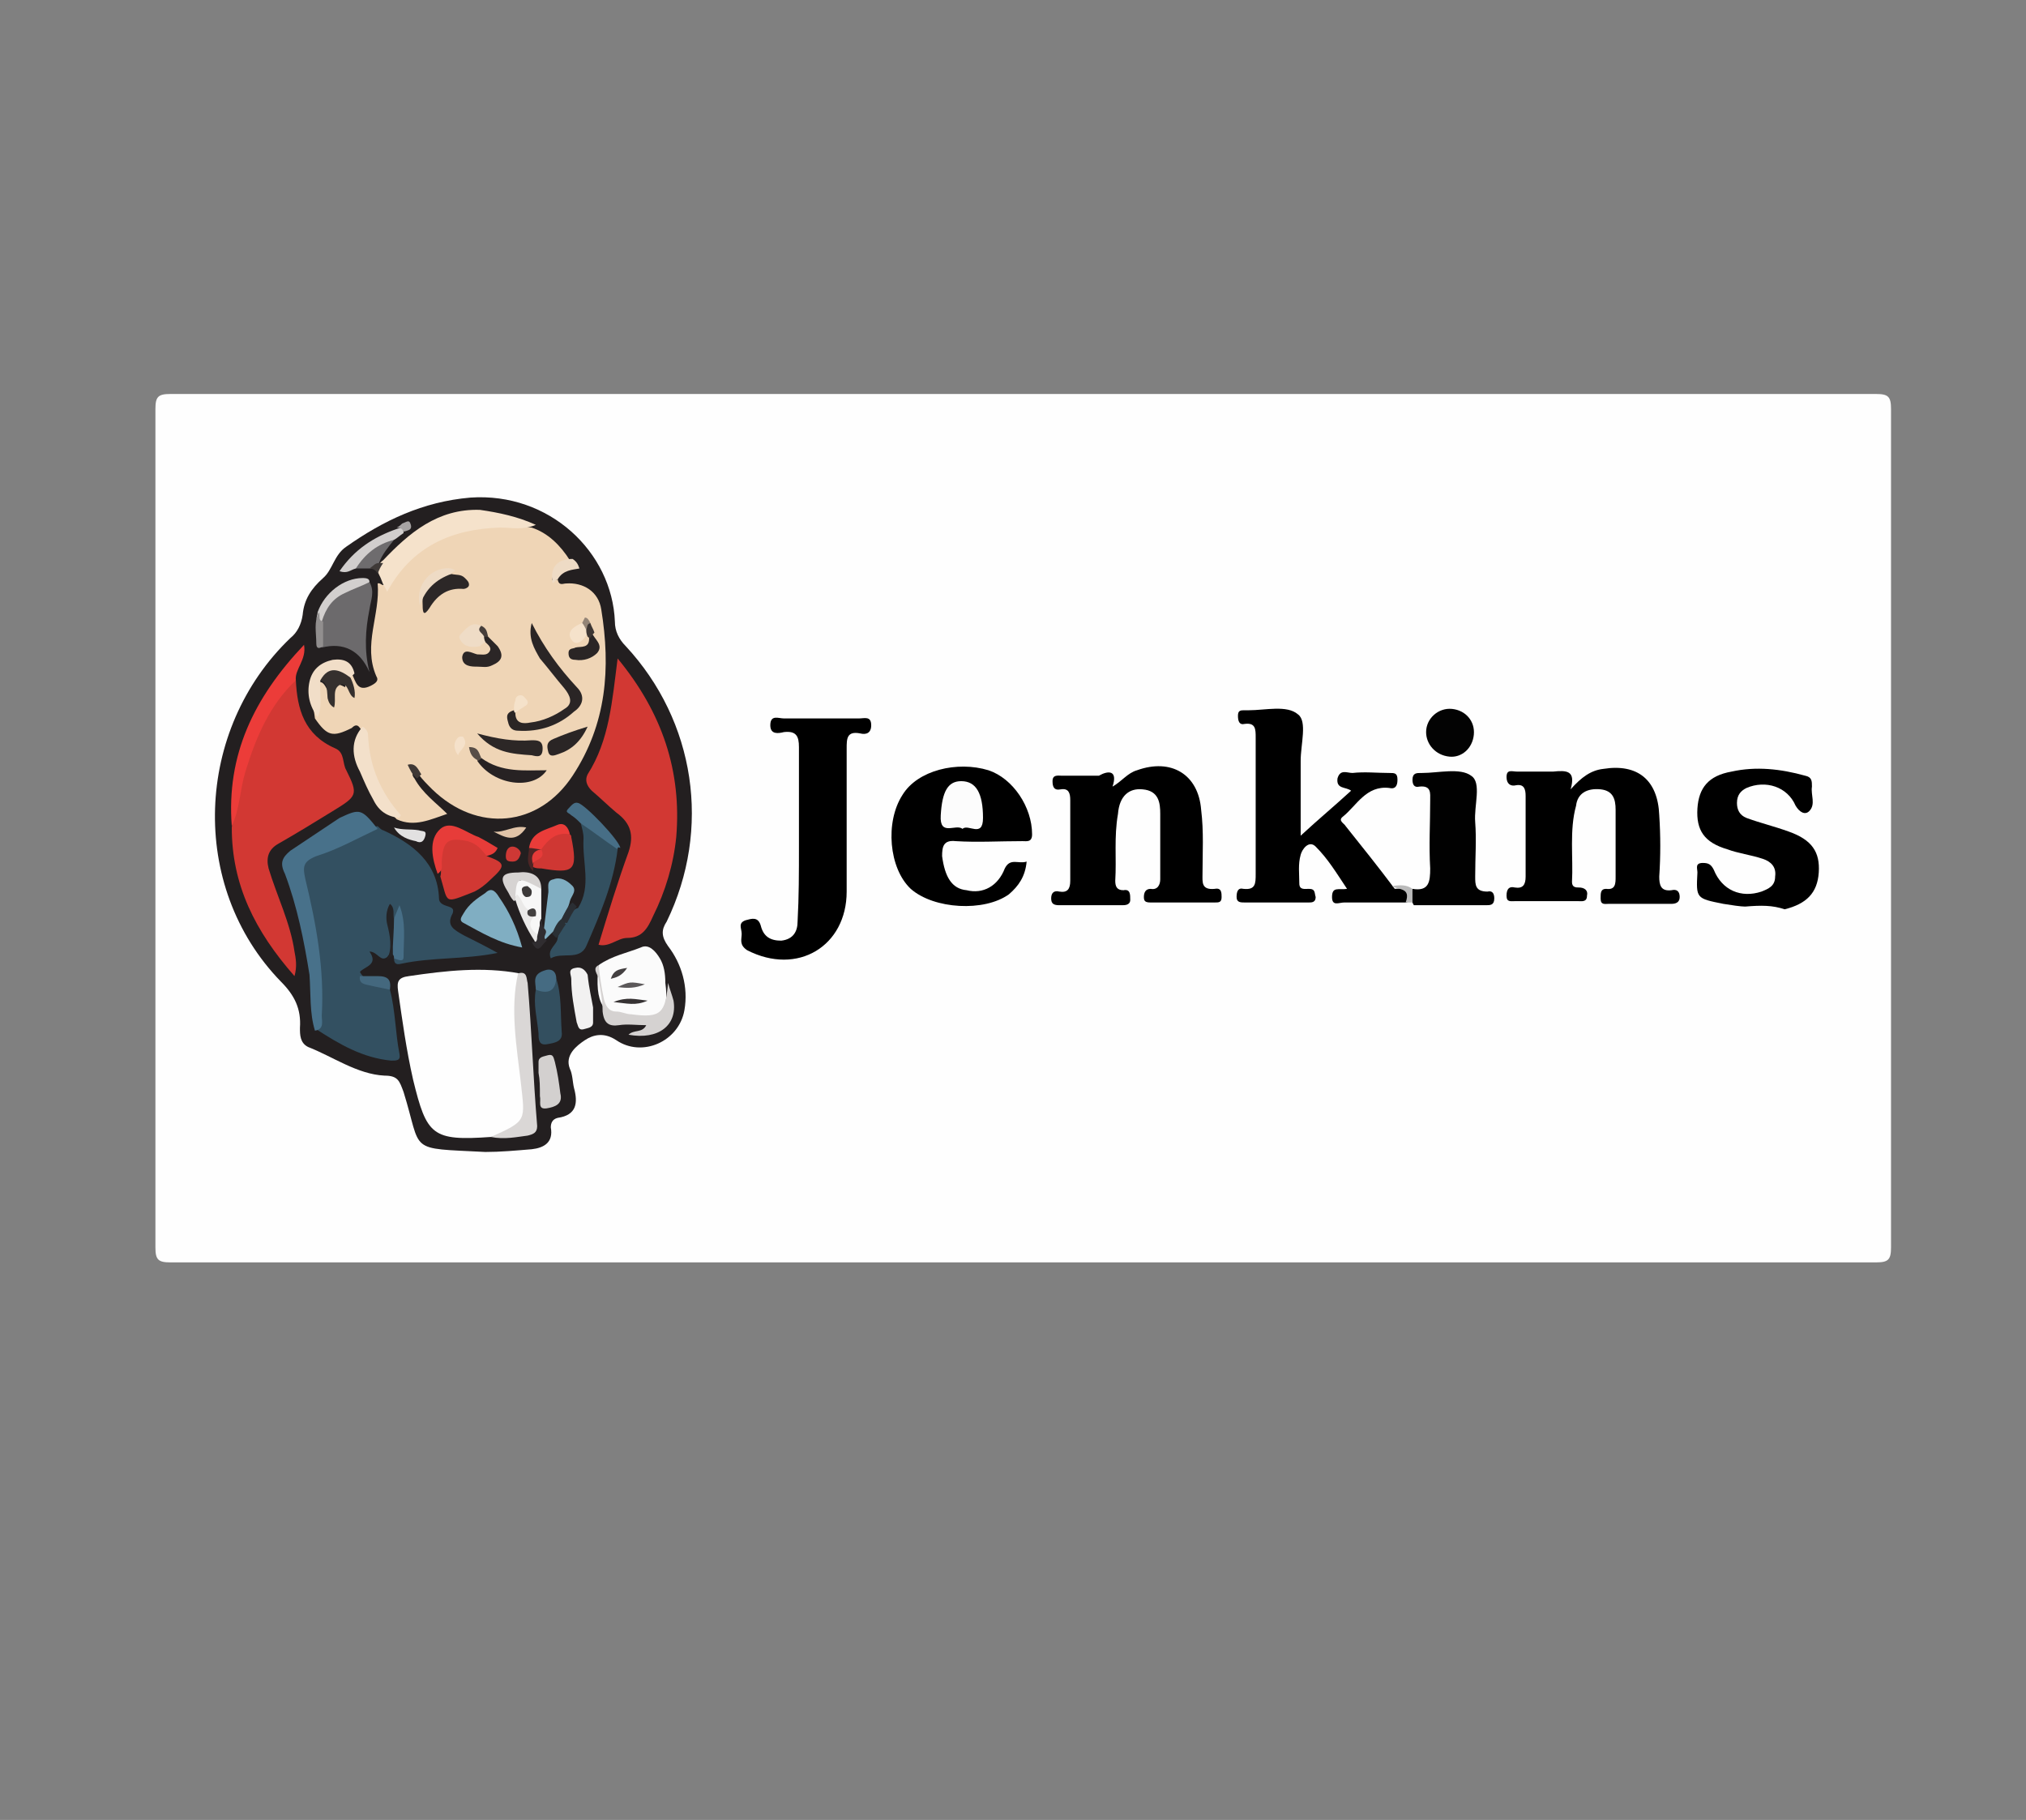 <?xml version="1.0" encoding="UTF-8"?> <!-- Generator: Adobe Illustrator 25.2.3, SVG Export Plug-In . SVG Version: 6.00 Build 0) --> <svg xmlns="http://www.w3.org/2000/svg" xmlns:xlink="http://www.w3.org/1999/xlink" version="1.1" id="Capa_2_1_" x="0px" y="0px" viewBox="0 0 148.6 133.5" style="enable-background:new 0 0 148.6 133.5;" xml:space="preserve"><rect x="0" y="0" width="148.6" height="133.5" fill="#808080" stroke="none"/> <style type="text/css"> .st0{clip-path:url(#SVGID_2_);} .st1{fill:#FDFDFD;} .st2{fill:#C2002F;} .st3{fill:#DC0031;} .st4{fill:#FEFEFE;} .st5{fill:#585756;} .st6{fill:#10A950;} .st7{fill:#12914F;} .st8{fill:#21313C;} .st9{fill:#B7C3C1;} .st10{fill:#22323D;} .st11{fill:#91BEA8;} .st12{fill:#23323D;} .st13{fill:#333333;} .st14{fill:#689E63;} .st15{fill:#4C4C4C;} .st16{fill:#575757;} .st17{fill:#626262;} .st18{fill:#424242;} .st19{fill:#3A3A3A;} .st20{fill:#3E853D;} .st21{fill:#74AB63;} .st22{fill:#6DA55F;} .st23{fill:#77B161;} .st24{fill:#71A962;} .st25{fill:#69A15C;} .st26{fill:#6BBE47;} .st27{fill:#659E5A;} .st28{fill:#77B55E;} .st29{fill:#75B659;} .st30{fill:#73B856;} .st31{fill:#679D5A;} .st32{fill:#649A59;} .st33{fill:#629958;} .st34{fill:#71B952;} .st35{fill:#579D4B;} .st36{fill:#6FBB4E;} .st37{fill:#3E863D;} .st38{fill:#498D45;} .st39{fill:#56984D;} .st40{fill:#6CBD4A;} .st41{fill:#5D9854;} .st42{fill:#6AA05D;} .st43{fill:#619B57;} .st44{fill:#4D8F48;} .st45{fill:#53934C;} .st46{fill:#58A249;} .st47{fill:#5A9752;} .st48{fill:#54934E;} .st49{fill:#438941;} .st50{fill:#57954F;} .st51{fill:#59A747;} .st52{fill:#51914C;} .st53{fill:#699F64;} .st54{fill:#5AAC45;} .st55{fill:#619857;} .st56{fill:#428840;} .st57{fill:#4C8E48;} .st58{fill:#468A44;} .st59{fill:#FDFEFD;} .st60{fill:#689F63;} .st61{fill:#F2F6F2;} .st62{fill:#231F20;} .st63{fill:#010101;} .st64{fill:#030303;} .st65{fill:#BABABA;} .st66{fill:#EFD5B6;} .st67{fill:#335061;} .st68{fill:#D23833;} .st69{fill:#48718A;} .st70{fill:#335060;} .st71{fill:#FBFBFB;} .st72{fill:#F5E2CB;} .st73{fill:#6C6A6C;} .st74{fill:#D13833;} .st75{fill:#DAD7D6;} .st76{fill:#EC3C39;} .st77{fill:#80AEC2;} .st78{fill:#D5D2D1;} .st79{fill:#F3E0CA;} .st80{fill:#334F5F;} .st81{fill:#CF3733;} .st82{fill:#F2F1F1;} .st83{fill:#7FADC1;} .st84{fill:#D3D0CF;} .st85{fill:#E73C39;} .st86{fill:#476E86;} .st87{fill:#F1DEC8;} .st88{fill:#F7F7F7;} .st89{fill:#D1CECD;} .st90{fill:#D2CFCE;} .st91{fill:#EA3C39;} .st92{fill:#D6D3D2;} .st93{fill:#456B82;} .st94{fill:#6E6C6E;} .st95{fill:#E2E1E1;} .st96{fill:#EEDBC5;} .st97{fill:#44687E;} .st98{fill:#242325;} .st99{fill:#EAE9E8;} .st100{fill:#E1C4A8;} .st101{fill:#CE3835;} .st102{fill:#918E8E;} .st103{fill:#302D30;} .st104{fill:#2A2E33;} .st105{fill:#2A3035;} .st106{fill:#4E2525;} .st107{fill:#3F3835;} .st108{fill:#A7A4A4;} .st109{fill:#3F3A38;} .st110{fill:#FCFCFC;} .st111{fill:#2A2525;} .st112{fill:#2C2726;} .st113{fill:#272223;} .st114{fill:#2C2727;} .st115{fill:#2B2626;} .st116{fill:#35302E;} .st117{fill:#EFDCC6;} .st118{fill:#F5E1CA;} .st119{fill:#F5E2CA;} .st120{fill:#584E47;} .st121{fill:#463E3A;} .st122{fill:#938476;} .st123{fill:#3D3633;} .st124{fill:#5B5859;} .st125{fill:#363233;} .st126{fill:#444041;} .st127{fill:#E63B39;} .st128{fill:#434040;} .st129{fill:#3C3939;} .st130{fill:#0071FF;} </style> <g> <g> <path class="st4" d="M75.1,28.9c20.8,0,41.7,0,62.5,0c0.9,0,1.1,0.2,1.1,1.1c0,20.5,0,41.1,0,61.5c0,0.9-0.2,1.1-1.1,1.1 c-41.7,0-83.3,0-125.1,0c-0.9,0-1.1-0.2-1.1-1.1c0-20.5,0-41.1,0-61.5c0-0.9,0.2-1.1,1.1-1.1C33.4,28.9,54.2,28.9,75.1,28.9z"></path> </g> <g> <path class="st62" d="M35.6,84.5L35.6,84.5c-5.8-0.3-4.6,0.1-6-4.4c-0.3-0.8-0.4-1.2-1.4-1.2c-2-0.1-3.8-1.4-5.6-2.1 C22,76.5,22,75.9,22,75.4c0.1-1.4-0.4-2.4-1.4-3.4c-6.8-7-6.3-18.5,0.7-25.2c0.5-0.4,0.8-1,0.9-1.7c0.1-1.1,0.6-1.9,1.5-2.7 c0.7-0.6,0.8-1.7,1.7-2.3c2.7-1.9,5.6-3.3,9.1-3.6c5.8-0.4,10.4,4,10.6,9.1c0,0.7,0.3,1.3,0.8,1.8c5.1,5.5,6.3,13.4,3,20.2 c-0.4,0.6-0.4,1.1,0.1,1.8c1,1.3,1.5,3,1.2,4.7c-0.4,2.3-3.1,3.5-5,2.2c-0.9-0.6-1.7-0.4-2.3,0c-0.6,0.4-1.5,1.1-1.1,2.1 c0.2,0.4,0.2,1,0.3,1.4c0.3,1.1,0.2,2-1.2,2.2c-0.4,0.1-0.5,0.4-0.5,0.7c0.2,1.1-0.5,1.5-1.4,1.6C37.8,84.4,36.7,84.5,35.6,84.5 C35.6,84.6,35.6,84.5,35.6,84.5z"></path> </g> <g> <path d="M103.2,66.2c-1.5,0-3.1,0-4.6,0c-0.4,0-0.9,0.3-0.9-0.4c0-0.8,0.5-0.5,1.1-0.6C98,64,97.4,63,96.5,62.1 c-0.5-0.5-1,0.2-1.1,0.6c-0.2,0.7-0.1,1.4-0.1,2.1c0,0.5,0.4,0.4,0.7,0.4c0.5,0,0.4,0.3,0.5,0.6c0,0.4-0.3,0.4-0.5,0.4 c-1.6,0-3.2,0-4.7,0c-0.3,0-0.6,0-0.6-0.4c0-0.4,0.1-0.7,0.5-0.6c0.9,0.1,0.9-0.4,0.9-1.1c0-3.3,0-6.7,0-10c0-0.6,0-1.1-0.8-1 c-0.4,0.1-0.5-0.2-0.5-0.6s0.2-0.4,0.5-0.4c0.1,0,0.2,0,0.3,0c1.2,0,2.8-0.4,3.6,0.3c0.7,0.5,0.2,2.2,0.2,3.4c0,1.8,0,3.4,0,5.5 c1.3-1.2,2.5-2.2,3.7-3.3c-0.4-0.3-1.1-0.1-1-0.9c0.2-0.7,0.7-0.4,1.1-0.4c0.9-0.1,1.8,0,2.7,0c0.4,0,0.6,0,0.6,0.5 c0,0.5-0.2,0.7-0.6,0.6c-1.7-0.2-2.4,1.3-3.4,2.1c-0.4,0.3,0.1,0.5,0.2,0.7c1.2,1.5,2.4,3,3.6,4.6 C102.7,65.2,103.9,64.9,103.2,66.2z"></path> </g> <g> <path d="M115.2,57.9c0.8-0.9,1.5-1.4,2.4-1.5c2.5-0.4,4,0.8,4.1,3.4c0.1,1.5,0.1,3,0,4.5c0,0.6,0.1,1.1,0.9,1 c0.4-0.1,0.6,0.1,0.6,0.5s-0.3,0.5-0.6,0.5c-1.5,0-3.1,0-4.6,0c-0.3,0-0.6,0.1-0.6-0.4c0-0.4,0-0.7,0.4-0.7 c0.7,0.1,0.7-0.4,0.7-0.9c0-1.7,0-3.3,0-4.9c0-0.8-0.2-1.4-1.1-1.5c-1-0.1-1.7,0.3-1.8,1.2c-0.5,1.8-0.2,3.8-0.3,5.6 c0,0.4,0.3,0.4,0.5,0.4c0.4,0,0.7,0.2,0.6,0.6c0,0.5-0.4,0.4-0.7,0.4c-1.5,0-3,0-4.5,0c-0.4,0-0.7,0.1-0.7-0.4s0.2-0.7,0.6-0.6 c0.6,0.1,0.8-0.2,0.8-0.8c0-1.9,0-4,0-5.9c0-0.5-0.1-0.9-0.7-0.8c-0.4,0.1-0.7-0.1-0.7-0.6c0-0.6,0.4-0.4,0.8-0.4 c0.9,0,1.8,0,2.6,0C114.9,56.5,115.6,56.5,115.2,57.9z"></path> </g> <g> <path d="M81.6,57.7c0.7-0.4,1.1-1,1.8-1.2c2.5-0.9,4.5,0.3,4.7,2.9c0.2,1.6,0.1,3.2,0.1,4.7c0,0.6-0.1,1.2,0.9,1.1 c0.5-0.1,0.5,0.3,0.5,0.6c0,0.4-0.2,0.4-0.5,0.4c-1.6,0-3.2,0-4.7,0c-0.4,0-0.5-0.1-0.5-0.4s0.1-0.6,0.5-0.6 c0.5,0.1,0.7-0.3,0.7-0.7c0-1.6,0-3.2,0-4.8c0-0.8-0.1-1.7-1.3-1.8c-1-0.1-1.7,0.5-1.8,1.8c-0.3,1.7-0.1,3.3-0.2,4.9 c0,0.4,0.1,0.7,0.6,0.7c0.5-0.1,0.5,0.3,0.5,0.7s-0.4,0.4-0.6,0.4c-1.5,0-3.1,0-4.6,0c-0.4,0-0.6-0.1-0.6-0.5s0.2-0.6,0.6-0.5 c0.6,0.1,0.8-0.2,0.8-0.8c0-1.9,0-4,0-5.9c0-0.5-0.1-0.9-0.7-0.8c-0.5,0.1-0.6-0.2-0.6-0.6c0-0.5,0.4-0.4,0.7-0.4 c0.9,0,1.8,0,2.7,0C81.3,56.5,82,56.5,81.6,57.7z"></path> </g> <g> <path d="M58.6,60.6c0-1.9,0-3.9,0-5.8c0-0.8-0.2-1.2-1.1-1.1c-0.4,0.1-1,0.2-1-0.5c0-0.8,0.6-0.5,1-0.5c1.8,0,3.6,0,5.5,0 c0.4,0,0.9-0.2,0.9,0.5c0,0.6-0.4,0.7-0.8,0.6c-1-0.2-1,0.4-1,1.1c0,3.5,0,6.9,0,10.5c0,4-3.6,6.2-7.3,4.3 c-0.6-0.4-0.4-0.8-0.4-1.2c0-0.4-0.3-0.8,0.3-1c0.4-0.1,0.9-0.3,1.1,0.4c0.2,0.8,0.7,1.1,1.5,1.1c0.9-0.1,1.2-0.7,1.2-1.4 c0.1-1.8,0.1-3.6,0.1-5.5C58.6,61.6,58.6,61.1,58.6,60.6z"></path> </g> <g> <path d="M75.3,63.2c-0.1,1.1-0.6,1.8-1.3,2.4c-1.8,1.3-5.5,1.1-7.2-0.4c-1.6-1.5-1.9-4.9-0.6-6.9c1.1-1.8,4-2.5,6.3-1.8 c1.8,0.6,3.2,2.7,3.2,4.7c0,0.6-0.4,0.5-0.7,0.5c-1.7,0-3.3,0.1-4.9,0c-0.9-0.1-1,0.4-1,1.1c0.2,1.5,0.7,2.4,1.8,2.5 c1.2,0.3,2.3-0.3,2.8-1.6C74.1,62.9,74.7,63.4,75.3,63.2z"></path> </g> <g> <path d="M128,66.5c-0.3,0-1-0.1-1.6-0.2c-2-0.4-2-0.4-1.9-2.3c0-0.3-0.2-0.7,0.4-0.7c0.4,0,0.6,0.1,0.8,0.5c0.6,1.5,2,2.1,3.5,1.6 c0.5-0.2,1-0.4,1-1.1c0.1-0.7-0.3-1.1-0.9-1.3c-0.9-0.3-1.8-0.4-2.6-0.7c-1.7-0.5-2.3-1.4-2.2-3c0.1-1.5,0.8-2.4,2.5-2.7 c1.8-0.4,3.6-0.2,5.4,0.3c0.5,0.1,0.5,0.4,0.5,0.8c-0.1,0.6,0.3,1.3-0.2,1.8c-0.3,0.3-0.7,0.1-1-0.4c-0.6-1.4-2.2-1.9-3.6-1.3 c-0.4,0.2-0.7,0.5-0.7,1.1c0,0.5,0.2,0.9,0.7,1.1c1.1,0.4,2,0.6,3.1,1c1.7,0.6,2.3,1.5,2.2,3s-0.9,2.3-2.5,2.7 C130,66.4,129.2,66.4,128,66.5z"></path> </g> <g> <path class="st63" d="M103.6,65.2c1.2,0.2,1.3-0.5,1.3-1.5c-0.1-1.7,0-3.3,0-5c0-0.5,0.1-1.1-0.8-1c-0.4,0.1-0.5-0.2-0.5-0.5 c0-0.5,0.3-0.5,0.6-0.5h0.1c1.2,0,2.8-0.4,3.6,0.2c0.8,0.5,0.2,2.2,0.3,3.4c0.1,1.3,0,2.6,0,4c0,0.6,0,1.1,0.9,1.1 c0.4-0.1,0.5,0.2,0.5,0.5c0,0.5-0.3,0.5-0.6,0.5c-1.8,0-3.5,0-5.3,0C103.4,65.9,103.4,65.5,103.6,65.2z"></path> </g> <g> <path class="st64" d="M108.1,53.9c-0.1,1-0.9,1.7-1.8,1.6c-1-0.1-1.7-0.9-1.7-1.8c0-1,0.9-1.8,1.9-1.7 C107.5,52.1,108.2,52.9,108.1,53.9z"></path> </g> <g> <path class="st65" d="M103.6,65.2c0,0.4,0,0.6,0,1c-0.2,0-0.4,0-0.5,0c0.4-1.1-0.5-0.9-1-1.2C102.7,64.9,103.2,64.9,103.6,65.2z"></path> </g> <g> <path class="st66" d="M40.9,42.5c0.1,0.5,0.4,0.3,0.6,0.3c1.3-0.1,2.4,0.6,2.6,1.9c0.7,4.3,0.4,8.4-2.1,12.2 c-2.5,3.8-7,4.2-10.3,1c-0.4-0.4-0.7-0.7-1-1.1c-0.1-0.1-0.3-0.2-0.4-0.1c-0.1,0.1,0,0.3,0.1,0.4c0.6,1.1,1.6,1.8,2.4,2.6 c-1.2,0.4-2.4,1-3.7,0.4c-1.6-1.6-2.3-3.5-2.5-5.6c0-0.4,0.1-0.8-0.2-1.1c-0.2-0.3-0.4-0.2-0.6,0c-1.4,0.7-1.8,0.6-2.7-0.7 c-0.1-0.9-0.4-1.7,0-2.5c0.5-0.4,0.7,0,0.9,0.4c0.1,0.3,0,0.6,0.1,0.8c0.1-0.6-0.1-1.7,1.2-1c0.1,0-0.1-0.4,0.1-0.6 c0.1-0.2,0.2-0.3,0.4-0.4c0.3,0.6,0.4,1.4,1.4,0.9c0.4-0.2,0.6-0.4,0.4-0.7c-1-2.3,0.3-4.5,0.1-6.8c0.2-0.1,0.4,0.3,0.5,0 c2.5-4.1,6.5-4.6,10.8-4.1c1.2,0.4,2.1,1.3,2.8,2.4c-0.4,0.5-1.2,0.6-1.3,1.4c0,0,0,0.1,0.1,0.1C40.9,42.5,40.9,42.5,40.9,42.5z"></path> </g> <g> <path class="st67" d="M28.6,72.6c0.4,1.5,0.4,3.2,0.7,4.7c0.1,0.5-0.2,0.5-0.6,0.5c-2.1-0.2-3.8-1.2-5.5-2.3 c0.4-2.7,0-5.4-0.4-8.1c-0.2-1.1-0.4-2.2-0.7-3.3c-0.1-0.5-0.2-1.1,0.4-1.4c1.7-0.8,3.3-1.8,5.2-2.1c0.1,0.1,0.3,0.3,0.4,0.3 c2.2,1,4,2.4,4.1,5c0,0.4,0.4,0.5,0.7,0.6c0.3,0.1,0.4,0.2,0.3,0.5c-0.5,0.9,0.1,1.2,0.8,1.6c0.8,0.4,1.6,0.8,2.5,1.3 c-2.5,0.5-4.8,0.3-7.1,0.8c-0.4,0.1-0.5-0.1-0.5-0.4c0.6-0.4,0.4-1.1,0.4-1.6c0-0.6,0-1.2,0.1-1.8c0.1-0.1-0.3,0-0.1,0.1 c0.1,0,0,0.1,0,0.1c-0.1,0.2-0.2,0.4-0.4,0.4l-0.1-0.1c0-0.1-0.2-0.2-0.2-0.1c0,0.4,0.1,0.8,0.2,1.1c0.2,0.7,0,1.3-0.4,1.8 c-0.5,0.4-0.7-0.4-1.3-0.4c0.7,1-0.4,1.1-0.7,1.5C27,72.4,28.1,71.8,28.6,72.6z"></path> </g> <g> <path class="st4" d="M36,83.4c-4.3,0.3-4.7-0.1-5.7-4.2c-0.5-2.2-0.8-4.4-1.1-6.5c-0.1-0.7,0-1,0.8-1.1c2.7-0.4,5.4-0.7,8.1-0.2 c0.3,1.7,0.2,3.3,0.4,5c0.1,1.5,0.2,3,0.4,4.6s0,1.9-1.6,2.4C36.7,83.3,36.4,83.3,36,83.4z"></path> </g> <g> <path class="st68" d="M21.7,49.9c0.1,2.1,0.6,4,2.9,5c0.7,0.3,0.5,1.1,0.8,1.6c0.9,1.8,0.8,1.9-1,3c-1.3,0.8-2.6,1.6-4,2.4 c-0.7,0.4-0.9,1-0.7,1.8c0.6,2,1.6,4,1.9,6.1c0.1,0.5,0.2,1.1,0,1.8c-2.9-3.3-4.6-6.7-4.6-10.9c0.3-2.7,0.8-5.4,2.2-7.8 c0.4-0.7,0.8-1.4,1.3-2.1C20.8,50.2,21.1,49.8,21.7,49.9z"></path> </g> <g> <path class="st68" d="M45.3,48.3c3.3,4,4.7,8.3,4.3,13.1c-0.2,2-0.8,4-1.7,5.8c-0.4,0.9-0.8,1.6-1.9,1.6c-0.7,0-1.3,0.7-2.1,0.5 c0.7-2.3,1.4-4.6,2.2-6.8c0.4-1.2,0.2-2.1-0.9-2.9c-0.6-0.5-1.2-1.1-1.8-1.6c-0.4-0.4-0.5-0.8-0.3-1.2 C44.7,54.3,44.9,51.4,45.3,48.3z"></path> </g> <g> <path class="st69" d="M27.7,60.8c-1.5,0.7-2.9,1.5-4.5,2c-1,0.4-1,0.8-0.8,1.7c0.8,3.3,1.4,6.6,1.2,10c0,0.4,0.2,1-0.5,1.1 c-0.4-1.3-0.3-2.7-0.4-4.1c-0.4-2.5-0.9-5-1.8-7.4c-0.4-0.8-0.2-1.2,0.4-1.7c1.2-0.8,2.4-1.6,3.6-2.4 C26.4,59.3,26.5,59.3,27.7,60.8z"></path> </g> <g> <path class="st70" d="M45.3,62.3C45,64.8,44,67.1,43,69.4c-0.5,1.1-1.8,0.4-2.6,0.9c-0.3-0.7,0.5-1,0.5-1.5 c0.1-0.4,0.3-0.8,0.5-1.1c0.3-0.4,0.4-0.9,1-1.1c1-1.6,0.3-3.3,0.4-5.1c0-0.4-0.1-0.7-0.2-1.1C43.7,60.5,44.5,61.3,45.3,62.3z"></path> </g> <g> <path class="st71" d="M43.9,70.8c1-0.7,2.1-0.9,3.1-1.3c0.6-0.3,1.1,0.3,1.4,0.8c0.3,0.5,0.4,1.1,0.4,1.8c0.3,2.2-0.3,2.7-2.5,2.6 C44.2,74.6,43.6,73.6,43.9,70.8z"></path> </g> <g> <path class="st72" d="M39.3,38.5c-0.9,0.4-1.8,0.2-2.6,0.2c-3.6,0.1-6.5,1.4-8.3,4.7c-0.2-0.4-0.3-0.5-0.4-0.8 c-0.1-0.3-0.2-0.4-0.3-0.7c0.1-0.4,0.1-0.6,0.4-0.8c1.9-2,4-3.8,7.1-3.7C36.6,37.6,38,37.9,39.3,38.5z"></path> </g> <g> <path class="st73" d="M27.1,42.7c0.4,0.7,0.1,1.3,0,2c-0.3,1.5-0.4,3,0,4.6c-0.7-1.6-1.9-2.2-3.5-1.8c-0.4-0.4-0.2-1.1-0.3-1.6 C23.8,43.8,24.9,42.8,27.1,42.7z"></path> </g> <g> <path class="st74" d="M35.7,62.8c1.4,0.5,1.4,0.7,0.3,1.7c-0.4,0.4-0.8,0.7-1.2,0.9c-2.3,0.9-1.9,0.9-2.5-1.1c0.1-0.4,0-0.6,0-1 c0-0.9,0-1.7,1.1-1.8C34.4,61.3,35.3,61.8,35.7,62.8z"></path> </g> <g> <path class="st75" d="M36,83.4C36.1,83.4,36.1,83.4,36,83.4c2.7-1.2,2.5-1.2,2.2-4c-0.3-2.6-0.8-5.4-0.2-8 c0.7-0.2,0.6,0.4,0.7,0.7c0.3,3.5,0.4,6.9,0.7,10.5c0,0.5-0.3,0.6-0.7,0.7C37.9,83.4,37,83.6,36,83.4z"></path> </g> <g> <path class="st76" d="M21.7,49.9c-1.9,1.8-2.9,4.1-3.7,6.7c-0.4,1.3-0.4,2.7-1,4c-0.4-5.2,1.6-9.4,5.3-13.3 C22.5,48.4,21.6,49.1,21.7,49.9z"></path> </g> <g> <path class="st77" d="M38.3,69.5c-1.7-0.3-3-1.1-4.3-1.8c-0.4-0.2-0.1-0.5,0-0.7c0.4-0.7,1-1.1,1.6-1.5c0.4-0.4,0.7-0.2,1,0.3 C37.3,66.8,37.9,68,38.3,69.5z"></path> </g> <g> <path class="st78" d="M43.9,70.8c0.1,0.8,0.2,1.6,0.4,2.5c0.1,0.4,0.3,0.9,0.9,0.9c0.4,0,0.7,0.2,1.1,0.2c2.2,0.3,2.5-0.1,2.7-2.3 c0.1,0.4,0.3,0.9,0.4,1.3c0.3,1.8-1.1,2.9-3.3,2.5c0.4-0.4,1-0.1,1.3-0.7c-0.7,0-1.4-0.1-2,0c-0.7,0.1-1.1-0.1-1.2-1 c0-0.9-0.2-1.7-0.3-2.5C43.7,71.3,43.5,71,43.9,70.8z"></path> </g> <g> <path class="st79" d="M26.6,53.3c0.3,0.2,0.4,0.4,0.4,0.7c0.1,2.2,0.9,4.1,2.4,5.8c0,0-0.1,0.1-0.1,0.2c-0.9-0.1-1.5-0.5-1.9-1.3 c-0.4-0.7-0.7-1.4-1-2.1C25.8,55.5,25.7,54.3,26.6,53.3z"></path> </g> <g> <path class="st80" d="M40.8,71.8c0.4,1.2,0.3,2.5,0.4,3.9c0.1,0.7-0.5,0.8-1.1,0.9c-0.6,0.1-0.6-0.4-0.6-0.8 c-0.1-1.1-0.4-2.1-0.2-3.2C39.8,72.5,40.3,72.2,40.8,71.8z"></path> </g> <g> <path class="st81" d="M41.8,61.2c0.1,0.1,0.1,0.1,0.1,0.2c0.5,2.5,0.2,2.7-2.2,2.3c-0.2,0-0.4,0-0.6-0.1c-0.1-0.1-0.2-0.2-0.1-0.3 c0.1-0.5,0.6-0.7,0.7-1.2c0-0.1,0.1-0.3,0.1-0.4C40.2,61.1,40.9,60.7,41.8,61.2z"></path> </g> <g> <path class="st82" d="M43.5,73.9c0,0.5,0,0.8,0,1.1c0,0.4-0.4,0.4-0.7,0.5c-0.4,0.1-0.4-0.3-0.5-0.5c-0.2-1.1-0.4-2.1-0.4-3.2 c0-0.3-0.3-0.7,0.3-0.8c0.4-0.1,0.7,0.1,0.9,0.5C43.2,72.5,43.4,73.3,43.5,73.9z"></path> </g> <g> <path class="st83" d="M40.5,68.4c-0.2,0.2-0.4,0.4-0.5,0.5c-0.7-0.3-0.2-0.5-0.1-0.8c0.1-0.8,0.2-1.7,0.3-2.5 c0.1-0.4-0.2-1,0.4-1.1c0.5-0.2,1,0.1,1.3,0.4c0.5,0.4,0,0.8-0.1,1.2c-0.1,0.5-0.4,0.9-0.6,1.3C41.1,67.8,40.9,68.1,40.5,68.4z"></path> </g> <g> <path class="st84" d="M39.5,78.7c0-0.4,0-0.6,0-0.8c0-0.4,0.4-0.4,0.7-0.5c0.4-0.1,0.4,0.2,0.5,0.5c0.2,0.8,0.3,1.5,0.4,2.3 c0.2,0.8-0.4,1-1,1.1c-0.7,0.1-0.4-0.5-0.5-0.9C39.6,79.7,39.6,79.2,39.5,78.7z"></path> </g> <g> <path class="st85" d="M35.7,62.8c-0.4-0.5-0.7-0.9-1.4-1.1c-1.5-0.3-1.8,0-1.9,1.5c0,0.4,0.1,0.6-0.3,0.9 c-0.4-1.1-0.7-2.5,0.2-3.3c0.8-0.7,1.9,0.3,2.8,0.6c0.4,0.2,0.9,0.5,1.4,0.8C36.3,62.7,35.9,62.7,35.7,62.8z"></path> </g> <g> <path class="st86" d="M45.3,62.3c-0.9-0.6-1.8-1.3-2.7-1.9c-0.3-0.3-0.4-0.4-0.7-0.6c-0.2-0.2-0.5-0.2-0.2-0.5 c0.2-0.2,0.4-0.5,0.7-0.4c0.5,0.1,3,2.7,3.1,3.3C45.3,62.1,45.3,62.2,45.3,62.3z"></path> </g> <g> <path class="st87" d="M23.5,49.9c-0.1,0.9,0.2,1.8-0.2,2.7c-0.6-0.8-0.8-1.7-0.6-2.6c0.2-0.9,0.8-1.4,1.7-1.6 c0.8-0.1,1.4,0.1,1.6,1c-0.1,0.1-0.3,0.3-0.4,0.4C24.9,49.6,24.2,49.3,23.5,49.9z"></path> </g> <g> <path class="st88" d="M39.7,65.2c0,0.7,0,1.4,0,2.2c-0.3,0.4,0.1,0.9-0.1,1.2c-0.8-0.1-0.9-0.4-0.9-1.3c0.1-0.4-0.3-0.4-0.4-0.5 c-0.4-0.4-0.4-0.8-0.7-1.1c-0.2-0.5,0-1.1,0.5-1.1C38.9,64.3,39.5,64.6,39.7,65.2z"></path> </g> <g> <path class="st89" d="M26.1,41.7c-0.4,0.1-0.6,0.4-1.2,0.2c1.1-1.6,2.5-2.5,4.2-3.1c0.3-0.1,0.5-0.2,0.5,0.3 c-0.3,0.2-0.5,0.4-0.7,0.5C27.9,40.2,27.1,41.1,26.1,41.7z"></path> </g> <g> <path class="st90" d="M27.1,42.7c-0.6,0.3-1.2,0.5-1.8,0.8c-0.9,0.4-1.4,1.1-1.7,2.1c-0.6-0.1-0.3-0.4-0.3-0.7 c0.5-1.4,1.9-2.5,3.3-2.5C27,42.4,27.1,42.5,27.1,42.7z"></path> </g> <g> <path class="st86" d="M28.9,67.4c0.1-0.3,0.2-0.5,0.4-1c0.5,1.3,0.3,2.5,0.3,3.8c0,0.4-0.4,0.2-0.7,0.1c0-0.1,0-0.2-0.1-0.3 C28.8,69.2,28.5,68.3,28.9,67.4z"></path> </g> <g> <path class="st91" d="M41.8,61.2c-1-0.2-1.6,0.4-2.1,1.1c-0.4,0.3-0.6,0.2-0.9-0.1c0.2-1.2,1.2-1.3,2.1-1.7 C41.4,60.3,41.7,60.7,41.8,61.2z"></path> </g> <g> <path class="st92" d="M39.7,65.2c-1.7-0.9-1.8-0.9-1.9,0.5c0.1,0.1,0.1,0.3-0.1,0.4c-0.2-0.2-0.3-0.4-0.4-0.6 C36.6,64.4,36.7,64,38,64C38.8,63.9,39.7,64.1,39.7,65.2z"></path> </g> <g> <path class="st93" d="M40.8,71.8c-0.1,1-0.7,1.1-1.5,0.8c0-0.5-0.3-1.1,0.6-1.4C40.4,71,40.8,71.2,40.8,71.8z"></path> </g> <g> <path class="st94" d="M26.1,41.7c0.7-1.1,1.6-1.8,2.8-2.1c-0.4,0.5-0.9,1.1-1.1,1.7c-0.1,0.4-0.5,0.4-0.7,0.4 C26.8,41.7,26.4,41.7,26.1,41.7z"></path> </g> <g> <path class="st95" d="M28.9,60.7c0.6,0.2,1.2,0.1,1.8,0.2c0.3,0.1,0.6,0,0.5,0.4c-0.1,0.4-0.3,0.6-0.7,0.4 C30,61.6,29.3,61.4,28.9,60.7z"></path> </g> <g> <path class="st96" d="M40.9,42.5c-0.2,0-0.4,0.6-0.4,0C40.4,41.5,41,41,42,41c0.3,0.2,0.4,0.4,0.5,0.7 C42,41.8,41.3,41.8,40.9,42.5z"></path> </g> <g> <path class="st97" d="M28.6,72.6c-0.4-0.1-1-0.2-1.4-0.3s-0.9-0.1-0.8-0.7c0.4,0,0.9,0,1.3,0C28.5,71.6,28.7,71.9,28.6,72.6z"></path> </g> <g> <path class="st98" d="M28.9,67.4c0,0.9-0.1,1.8-0.1,2.7c-0.2,0.1-0.3,0.2-0.4,0.3c0.4-0.9,0.2-1.8,0-2.6c-0.1-0.4-0.1-1,0.2-1.5 C29,66.6,28.8,67.1,28.9,67.4z"></path> </g> <g> <path class="st99" d="M37.8,66c0-0.1,0-0.2,0.1-0.4c0.4,0.3,0.4,0.8,0.8,1.1c0.2,0.2,0.4,0.3,0.6,0.4c-0.7,0.6-0.4,1.1,0.2,1.5 c0.2,0.2,0.3,0.3,0.1,0.4c-0.2,0.2-0.4,0.1-0.4,0C38.6,68.1,38.1,67,37.8,66z"></path> </g> <g> <path class="st100" d="M36.2,61c0.8,0.1,1.5-0.5,2.4-0.3C37.8,61.9,37,61.4,36.2,61z"></path> </g> <g> <path class="st101" d="M37.6,63.2c-0.4,0-0.5-0.1-0.5-0.4s0.1-0.7,0.5-0.7c0.3,0,0.6,0.3,0.6,0.5C38.1,62.9,38,63.2,37.6,63.2z"></path> </g> <g> <path class="st102" d="M23.4,44.9c0.1,0.3-0.1,0.6,0.3,0.7c0,0.6,0,1.2,0,1.8c-0.3,0.2-0.5,0.2-0.5-0.2 C23.2,46.4,23,45.6,23.4,44.9z"></path> </g> <g> <path class="st103" d="M39,69.1c0.4,0.1,0.4-0.2,0.4-0.4c0.1-0.4,0.2-0.9,0.3-1.3c0.1,0.3,0,0.5,0.3,0.8c0.2,0.3-0.3,0.5,0.1,0.8 C39.7,69.3,39.5,70.1,39,69.1z"></path> </g> <g> <path class="st104" d="M41.2,67.4c0.2-0.4,0.4-0.9,0.8-1.2c0.1,0.1,0.2,0.2,0.3,0.3c-0.3,0.4-0.5,0.8-0.7,1.2 C41.3,67.7,41.1,67.6,41.2,67.4z"></path> </g> <g> <path class="st105" d="M41.2,67.4c0.1,0.1,0.2,0.3,0.3,0.4c-0.3,0.4-0.4,0.7-0.7,1c-0.1-0.1-0.2-0.2-0.3-0.3 C40.7,68,40.9,67.6,41.2,67.4z"></path> </g> <g> <path class="st106" d="M38.8,62.2c0.3,0,0.6,0.1,0.9,0.1c0,0.1,0,0.1,0,0.2c-0.3,0.4-0.6,0.5-0.6,1.1c0,0.1,0,0.2,0,0.3 C38.5,63.3,38.8,62.7,38.8,62.2z"></path> </g> <g> <path class="st107" d="M30.6,57.1c-0.4-0.3-0.5-0.6-0.7-1c0.6-0.2,0.8,0.4,1,0.7C30.8,56.9,30.7,57,30.6,57.1z"></path> </g> <g> <path class="st108" d="M29.6,39c-0.1-0.3-0.4-0.3-0.5-0.3c0.2-0.1,0.3-0.2,0.4-0.3c0.3-0.1,0.5-0.3,0.6,0 C30.3,38.9,29.9,38.9,29.6,39z"></path> </g> <g> <path class="st109" d="M27.1,41.7c0.3-0.2,0.4-0.4,0.7-0.4c0.1,0,0.2,0,0.3,0c-0.2,0.3-0.3,0.5-0.4,0.8 C27.6,41.8,27.3,41.7,27.1,41.7z"></path> </g> <g> <path class="st110" d="M70.6,60.8c-0.5-0.4-1.7,0.6-1.6-1c0.1-1.7,0.5-2.5,1.5-2.5c1.1,0,1.6,0.9,1.6,2.7 C72.1,61.5,71,60.4,70.6,60.8z"></path> </g> <g> <path class="st111" d="M37.8,52.3c0,0.8,0.6,0.8,1.1,0.7c0.9-0.1,1.8-0.5,2.5-1c0.7-0.4,0.4-1,0-1.5c-0.6-0.7-1.2-1.5-1.8-2.2 c-0.4-0.7-0.9-1.5-0.6-2.6c0.9,1.8,2,3.3,3.3,4.7c0.7,0.7,0.4,1.4-0.2,1.8c-1.1,1-2.5,1.5-4.1,1.4c-0.4,0-0.6-0.2-0.7-0.5 c-0.1-0.4-0.3-0.8,0.4-1C37.9,52.1,37.9,52.2,37.8,52.3C37.9,52.3,37.9,52.3,37.8,52.3z"></path> </g> <g> <path class="st112" d="M35,53.8c1.5,0.4,2.7,0.6,4,0.5c0.4,0,0.8,0,0.8,0.6c0,0.7-0.4,0.6-0.8,0.5C37.5,55.3,36.2,55.2,35,53.8z"></path> </g> <g> <path class="st113" d="M35.3,55.6c1.5,1.1,3.2,0.9,4.8,0.9c-1,1.5-3.9,1.1-5.1-0.7C35.1,55.7,35.2,55.7,35.3,55.6z"></path> </g> <g> <path class="st114" d="M33.1,42.1c0.4,0.1,0.7,0,1,0.3c0.2,0.2,0.3,0.3,0.3,0.5s-0.3,0.3-0.4,0.3c-1.1-0.1-1.9,0.4-2.5,1.4 c-0.4,0.6-0.5,0.4-0.5-0.2C30.9,42.9,31.7,42.1,33.1,42.1z"></path> </g> <g> <path class="st115" d="M35.8,46.7c0.3,0.3,0.4,0.4,0.7,0.7c0.5,0.7,0.3,1.1-0.4,1.4c-0.4,0.2-0.7,0.1-1.1,0.1 c-0.4,0-1.1,0-1.1-0.7c0.1-0.7,0.7-0.3,1.1-0.2c0.4,0,0.7,0.1,0.9-0.2c0.2-0.3-0.1-0.5-0.3-0.7s-0.2-0.3-0.1-0.4 C35.6,46.6,35.7,46.6,35.8,46.7z"></path> </g> <g> <path class="st116" d="M23.5,49.9c0.6-1.1,1.4-0.8,2.2-0.2c0.2,0.4,0.4,1,0.3,1.5c-0.5-0.2-0.4-1.1-1-1c-0.7,0.3-0.3,1.1-0.5,1.7 C23.6,51.4,24.4,50.2,23.5,49.9z"></path> </g> <g> <path class="st111" d="M43.1,53.3c-0.5,1.1-1.2,1.7-2.1,2c-0.3,0.1-0.7,0.3-0.8-0.2c-0.1-0.4-0.1-0.7,0.4-0.9 C41.3,53.9,42.1,53.6,43.1,53.3z"></path> </g> <g> <path class="st117" d="M35.5,46.7c0,0.2,0.1,0.4,0.1,0.4c-0.2,0.1-0.3,0.2-0.4,0.3c-0.5,0.1-1.1,0.1-1.4-0.4 c-0.2-0.3-0.1-0.4,0.1-0.6c0.4-0.4,0.8-0.9,1.5-0.4C35.3,46.2,35.6,46.3,35.5,46.7z"></path> </g> <g> <path class="st111" d="M43.4,46.4c0.2,0.5,0.9,0.9,0.4,1.5c-0.4,0.4-1,0.6-1.6,0.5c-0.4,0-0.5-0.2-0.5-0.5c0-0.4,0.4-0.3,0.5-0.4 c0.4-0.1,1.1,0.1,1-0.8C43.1,46.5,43.2,46.4,43.4,46.4z"></path> </g> <g> <path class="st96" d="M33.1,42.1c-1.1,0.4-1.9,1.1-2.3,2.3c-0.4-1.5,0.9-2.9,2.3-2.7C33.7,41.9,33.1,41.9,33.1,42.1z"></path> </g> <g> <path class="st72" d="M43,46.6c-0.3,0.5-0.8,0.8-1.1,0.3c-0.4-0.6,0.3-1,0.8-1.2c0.3,0.1,0.4,0.3,0.4,0.5 C43.1,46.3,43.1,46.5,43,46.6z"></path> </g> <g> <path class="st118" d="M33.6,55.4c-0.3-0.4-0.4-0.9,0-1.3c0.1-0.1,0.4-0.1,0.4,0C34.4,54.7,33.7,55,33.6,55.4z"></path> </g> <g> <path class="st119" d="M37.8,52.3c-0.1-0.1-0.1-0.1-0.1-0.2c0-0.3,0-0.5,0.1-0.7c0-0.2,0.1-0.4,0.4-0.4c0.2,0,0.3,0.2,0.4,0.3 c0.2,0.2,0.1,0.4-0.1,0.5C38.2,52,38,52.1,37.8,52.3z"></path> </g> <g> <path class="st120" d="M35.3,55.6c-0.1,0.1-0.1,0.1-0.2,0.2c-0.4-0.2-0.6-0.4-0.7-1C35.1,54.8,35.1,55.2,35.3,55.6z"></path> </g> <g> <path class="st121" d="M35.5,46.7c-0.1-0.3-0.6-0.4-0.2-0.8c0.4,0.2,0.4,0.4,0.5,0.8C35.7,46.7,35.6,46.7,35.5,46.7z"></path> </g> <g> <path class="st122" d="M43,46.2c-0.1-0.2-0.2-0.4-0.3-0.5c0.1-0.2,0.2-0.4,0.2-0.4c0.2,0,0.3,0.2,0.4,0.4 C43.1,45.8,43.2,46.1,43,46.2z"></path> </g> <g> <path class="st123" d="M43,46.2c0.1-0.2,0-0.4,0.3-0.5c0.1,0.3,0.2,0.4,0.3,0.7c-0.1,0.1-0.2,0.2-0.3,0.4c-0.1,0-0.2-0.1-0.2-0.1 C43,46.5,43,46.3,43,46.2z"></path> </g> <g> <path class="st124" d="M45.3,72.4c0.9-0.4,0.9-0.4,2-0.2C46.6,72.5,46,72.5,45.3,72.4z"></path> </g> <g> <path class="st125" d="M45,73.5c1-0.4,1.6-0.2,2.5-0.1C46.6,73.8,46,73.6,45,73.5z"></path> </g> <g> <path class="st126" d="M46,71c-0.4,0.6-0.8,0.7-1.2,0.8C45,71.2,45.3,71.1,46,71z"></path> </g> <g> <path class="st127" d="M39.1,63.4c-0.2-0.6,0-1,0.6-1.1C40.1,63.1,39.1,63,39.1,63.4z"></path> </g> <g> <path class="st128" d="M39.3,67.2c-0.4,0.1-0.7,0-0.6-0.4C39.1,66.5,39.4,66.6,39.3,67.2z"></path> </g> <g> <path class="st129" d="M38.7,65c0.1,0.1,0.3,0.2,0.3,0.4c0,0.3-0.1,0.4-0.4,0.4c-0.1,0-0.3-0.2-0.3-0.4C38.2,65.1,38.4,65,38.7,65 z"></path> </g> </g> </svg> 